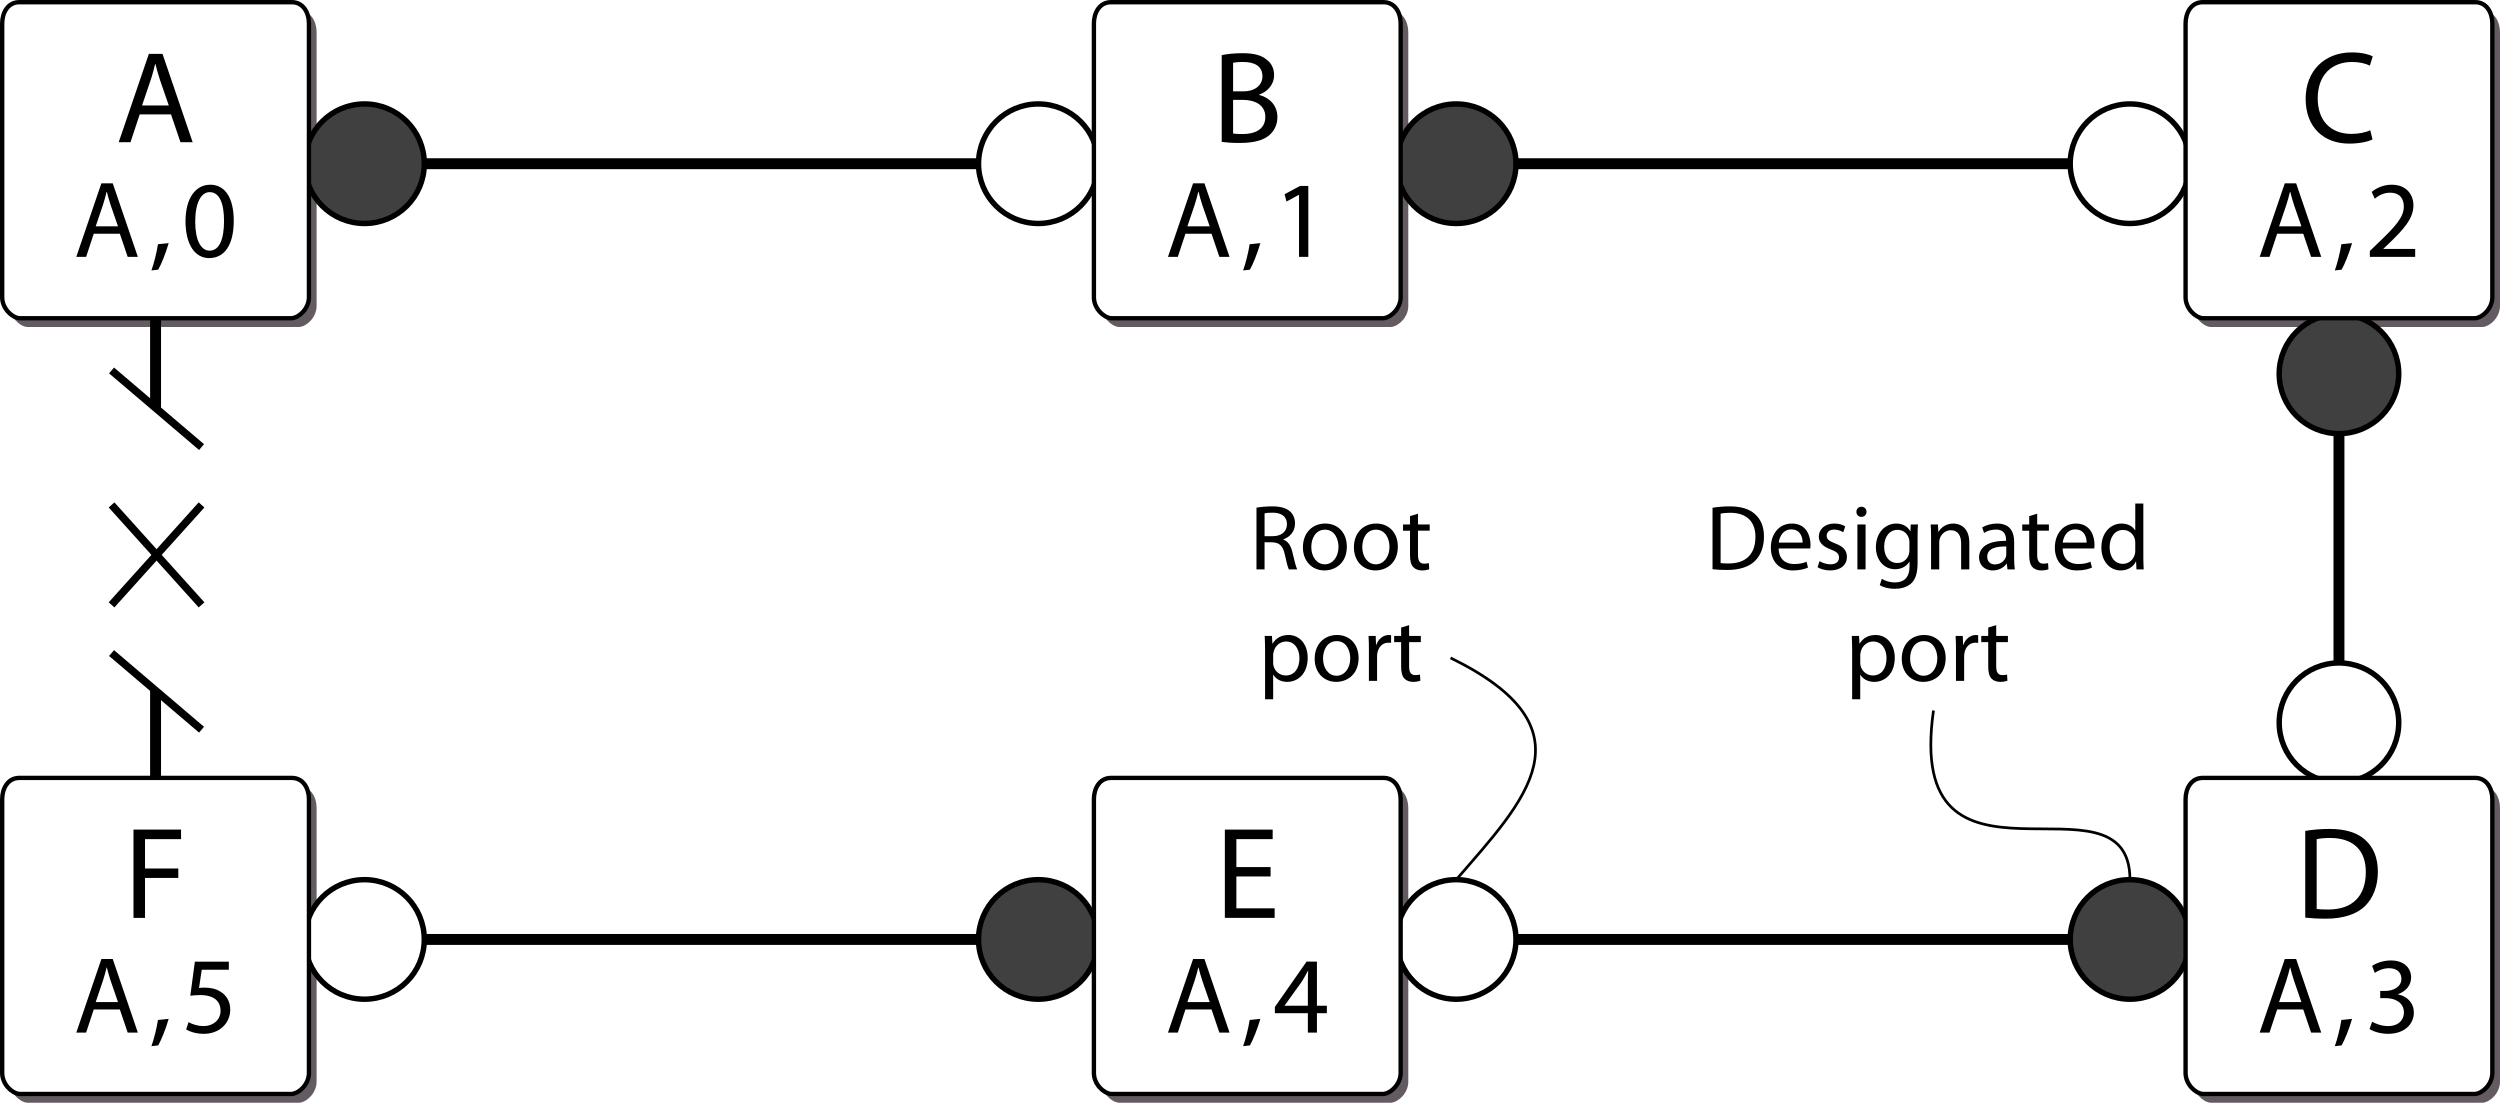 <?xml version="1.0" encoding="UTF-8"?>
<!DOCTYPE svg PUBLIC "-//W3C//DTD SVG 1.1//EN" "http://www.w3.org/Graphics/SVG/1.1/DTD/svg11.dtd">
<!-- Generator: Adobe Illustrator 15.1.0, SVG Export Plug-In . SVG Version: 6.00 Build 0)  --><svg xmlns="http://www.w3.org/2000/svg" version="1.1" id="Layer_1" x="0px" y="0px" width="228.817px" height="100.927px" viewBox="0 0 228.817 100.927" enable-background="new 0 0 228.817 100.927" xml:space="preserve">
    <rect x="-83.917" y="-9.026" fill="#FFFFFF" width="396" height="117"/>
    <line fill="none" stroke="#000000" stroke-miterlimit="11.474" x1="201.047" y1="85.984" x2="136.671" y2="85.984"/>
    <g>
        <path d="M298.588,105.535h-1.043v0.971h1.167v0.292h-1.52v-2.694h1.459v0.292h-1.107v0.852h1.043V105.535z"/>
        <path d="M300.64,106.799l-0.348-0.596c-0.14-0.228-0.224-0.376-0.308-0.532h-0.008c-0.076,0.156-0.156,0.3-0.292,0.536   l-0.324,0.592h-0.4l0.824-1.363l-0.792-1.331h0.404l0.356,0.631c0.1,0.176,0.176,0.312,0.248,0.456h0.012   c0.076-0.16,0.144-0.284,0.244-0.456l0.364-0.631h0.404l-0.819,1.311l0.839,1.383H300.64z"/>
        <path d="M303.144,107.098v0.2h-1.999v-0.2H303.144z"/>
        <path d="M305.056,105.471c0,0.883-0.332,1.371-0.903,1.371c-0.508,0-0.855-0.476-0.864-1.335c0-0.875,0.38-1.351,0.908-1.351   C304.74,104.156,305.056,104.644,305.056,105.471z M303.645,105.511c0,0.675,0.208,1.059,0.528,1.059   c0.355,0,0.527-0.419,0.527-1.083c0-0.64-0.16-1.059-0.527-1.059C303.868,104.428,303.645,104.803,303.645,105.511z"/>
        <path d="M306.928,104.496h-0.992l-0.1,0.667c0.06-0.008,0.116-0.012,0.212-0.012c0.204,0,0.399,0.04,0.56,0.14   c0.204,0.112,0.372,0.34,0.372,0.664c0,0.508-0.404,0.888-0.967,0.888c-0.284,0-0.52-0.08-0.647-0.16l0.088-0.268   c0.108,0.064,0.32,0.144,0.56,0.144c0.328,0,0.616-0.216,0.612-0.564c0-0.335-0.228-0.571-0.744-0.571   c-0.152,0-0.268,0.012-0.364,0.024l0.168-1.248h1.243V104.496z"/>
        <path d="M308.979,104.496h-0.991l-0.1,0.667c0.06-0.008,0.116-0.012,0.212-0.012c0.204,0,0.4,0.04,0.56,0.14   c0.204,0.112,0.372,0.34,0.372,0.664c0,0.508-0.404,0.888-0.968,0.888c-0.284,0-0.52-0.08-0.647-0.16l0.088-0.268   c0.108,0.064,0.32,0.144,0.56,0.144c0.328,0,0.616-0.216,0.612-0.564c0-0.335-0.228-0.571-0.744-0.571   c-0.152,0-0.268,0.012-0.364,0.024l0.168-1.248h1.243V104.496z"/>
        <path d="M309.592,103.96h0.352v1.211h0.008c0.056-0.1,0.144-0.192,0.252-0.252c0.104-0.06,0.228-0.096,0.36-0.096   c0.26,0,0.675,0.16,0.675,0.824v1.151h-0.352v-1.111c0-0.312-0.116-0.572-0.448-0.572c-0.228,0-0.404,0.16-0.472,0.348   c-0.02,0.052-0.024,0.104-0.024,0.168v1.167h-0.352V103.96z"/>
</g>
    <path fill="#635B61" d="M2.468,29.927c-0.715-0.072-1.566-0.92-1.566-1.918V2.955c0-0.998,0.525-1.954,1.566-1.954l0,0h24.944l0,0  c1.04,0,1.566,0.956,1.566,1.954v25.054c0,0.998-0.852,1.846-1.566,1.918H2.468z"/>
    <path fill="#635B61" d="M102.387,29.927c-0.715-0.072-1.566-0.92-1.566-1.918V2.955c0-0.998,0.526-1.954,1.566-1.954l0,0h24.944l0,0  c1.041,0,1.566,0.956,1.566,1.954v25.054c0,0.998-0.852,1.846-1.566,1.918H102.387z"/>
    <path fill="#635B61" d="M202.306,29.927c-0.715-0.072-1.566-0.92-1.566-1.918V2.955c0-0.998,0.525-1.954,1.566-1.954l0,0h24.944l0,0  c1.04,0,1.566,0.956,1.566,1.954v25.054c0,0.998-0.852,1.846-1.566,1.918H202.306z"/>
    <path fill="#635B61" d="M2.468,100.927c-0.715-0.072-1.566-0.92-1.566-1.918V73.955c0-0.998,0.525-1.954,1.566-1.954l0,0h24.944l0,0  c1.04,0,1.566,0.956,1.566,1.954v25.054c0,0.998-0.852,1.846-1.566,1.918H2.468z"/>
    <path fill="#635B61" d="M102.387,100.927c-0.715-0.072-1.566-0.92-1.566-1.918V73.955c0-0.998,0.526-1.954,1.566-1.954l0,0h24.944  l0,0c1.041,0,1.566,0.956,1.566,1.954v25.054c0,0.998-0.852,1.846-1.566,1.918H102.387z"/>
    <path fill="#635B61" d="M202.306,100.927c-0.715-0.072-1.566-0.92-1.566-1.918V73.955c0-0.998,0.525-1.954,1.566-1.954l0,0h24.944  l0,0c1.04,0,1.566,0.956,1.566,1.954v25.054c0,0.998-0.852,1.846-1.566,1.918H202.306z"/>
    <line fill="none" stroke="#000000" stroke-miterlimit="11.474" x1="90.965" y1="14.984" x2="36.752" y2="14.984"/>
    <circle fill="#404040" stroke="#000000" stroke-width="0.5" stroke-miterlimit="11.474" cx="33.363" cy="14.984" r="5.47"/>
    <circle fill="#FFFFFF" stroke="#000000" stroke-width="0.5" stroke-miterlimit="11.474" cx="95.031" cy="14.984" r="5.47"/>
    <line fill="none" stroke="#000000" stroke-miterlimit="11.474" x1="214.078" y1="38.284" x2="214.078" y2="62.759"/>
    <circle fill="#FFFFFF" stroke="#000000" stroke-width="0.5" stroke-miterlimit="11.474" cx="214.078" cy="66.147" r="5.47"/>
    <circle fill="#404040" stroke="#000000" stroke-width="0.5" stroke-miterlimit="11.474" cx="214.078" cy="34.219" r="5.47"/>
    <line fill="none" stroke="#000000" stroke-miterlimit="11.474" x1="190.884" y1="14.984" x2="136.671" y2="14.984"/>
    <circle fill="#404040" stroke="#000000" stroke-width="0.5" stroke-miterlimit="11.474" cx="133.282" cy="14.984" r="5.47"/>
    <circle fill="#FFFFFF" stroke="#000000" stroke-width="0.5" stroke-miterlimit="11.474" cx="194.95" cy="14.984" r="5.47"/>
    <path fill="#FFFFFF" stroke="#000000" stroke-width="0.4" stroke-miterlimit="11.474" d="M101.687,29.126  c-0.715-0.072-1.566-0.92-1.566-1.918V2.154c0-0.998,0.525-1.954,1.566-1.954l0,0h24.944l0,0c1.04,0,1.566,0.956,1.566,1.954v25.054  c0,0.998-0.852,1.846-1.566,1.918H101.687z"/>
    <circle fill="#404040" stroke="#000000" stroke-width="0.5" stroke-miterlimit="11.474" cx="194.95" cy="85.984" r="5.47"/>
    <g>
        <path d="M111.818,5.049c0.456-0.108,1.187-0.18,1.907-0.18c1.043,0,1.715,0.18,2.207,0.588c0.419,0.312,0.684,0.792,0.684,1.427   c0,0.792-0.528,1.475-1.367,1.775v0.036c0.768,0.18,1.667,0.816,1.667,2.015c0,0.696-0.276,1.235-0.696,1.619   c-0.552,0.516-1.463,0.756-2.782,0.756c-0.72,0-1.271-0.048-1.619-0.096V5.049z M112.861,8.359h0.947   c1.091,0,1.739-0.588,1.739-1.367c0-0.935-0.708-1.319-1.763-1.319c-0.48,0-0.755,0.036-0.923,0.072V8.359z M112.861,12.221   c0.216,0.036,0.503,0.048,0.875,0.048c1.079,0,2.075-0.396,2.075-1.571c0-1.092-0.947-1.559-2.087-1.559h-0.863V12.221z"/>
        <path d="M108.5,21.394l-0.7,2.119H106.9l2.299-6.736h1.039l2.299,6.736h-0.93l-0.719-2.119H108.5z M110.718,20.714l-0.67-1.939   c-0.15-0.44-0.25-0.84-0.35-1.229h-0.02c-0.1,0.39-0.2,0.81-0.34,1.219l-0.66,1.949H110.718z"/>
        <path d="M113.778,24.752c0.22-0.6,0.49-1.669,0.6-2.399l0.979-0.1c-0.24,0.85-0.68,1.959-0.959,2.429L113.778,24.752z"/>
        <path d="M118.895,17.836h-0.02l-1.129,0.61l-0.17-0.67l1.419-0.76h0.75v6.496h-0.85V17.836z"/>
</g>
    <path fill="#FFFFFF" stroke="#000000" stroke-width="0.4" stroke-miterlimit="11.474" d="M201.605,29.126  c-0.715-0.072-1.566-0.92-1.566-1.918V2.154c0-0.998,0.525-1.954,1.566-1.954l0,0h24.944l0,0c1.04,0,1.566,0.956,1.566,1.954v25.054  c0,0.998-0.852,1.846-1.566,1.918H201.605z"/>
    <g>
        <path d="M217.146,12.76c-0.372,0.192-1.151,0.384-2.135,0.384c-2.279,0-3.982-1.439-3.982-4.102c0-2.543,1.715-4.246,4.222-4.246   c0.996,0,1.643,0.216,1.919,0.36l-0.264,0.852c-0.384-0.192-0.947-0.336-1.619-0.336c-1.895,0-3.154,1.211-3.154,3.334   c0,1.991,1.14,3.25,3.094,3.25c0.648,0,1.295-0.132,1.715-0.336L217.146,12.76z"/>
        <path d="M208.419,21.394l-0.7,2.119h-0.899l2.299-6.736h1.039l2.299,6.736h-0.929l-0.72-2.119H208.419z M210.638,20.714   l-0.67-1.939c-0.15-0.44-0.25-0.84-0.35-1.229h-0.02c-0.1,0.39-0.2,0.81-0.34,1.219l-0.66,1.949H210.638z"/>
        <path d="M213.698,24.752c0.22-0.6,0.49-1.669,0.6-2.399l0.979-0.1c-0.24,0.85-0.68,1.959-0.959,2.429L213.698,24.752z"/>
        <path d="M216.905,23.512v-0.54l0.689-0.669c1.659-1.579,2.419-2.419,2.419-3.398c0-0.66-0.31-1.269-1.279-1.269   c-0.59,0-1.08,0.3-1.379,0.55l-0.28-0.62c0.44-0.37,1.089-0.66,1.829-0.66c1.399,0,1.989,0.959,1.989,1.889   c0,1.199-0.87,2.169-2.239,3.488l-0.51,0.48v0.02h2.909v0.729H216.905z"/>
</g>
    <line fill="none" stroke="#000000" stroke-miterlimit="11.474" x1="90.965" y1="85.984" x2="36.752" y2="85.984"/>
    <circle fill="#FFFFFF" stroke="#000000" stroke-width="0.5" stroke-miterlimit="11.474" cx="33.363" cy="85.984" r="5.47"/>
    <circle fill="#404040" stroke="#000000" stroke-width="0.5" stroke-miterlimit="11.474" cx="95.031" cy="85.984" r="5.47"/>
    <circle fill="#FFFFFF" stroke="#000000" stroke-width="0.5" stroke-miterlimit="11.474" cx="133.282" cy="85.984" r="5.47"/>
    <path fill="#FFFFFF" stroke="#000000" stroke-width="0.4" stroke-miterlimit="11.474" d="M101.687,100.126  c-0.715-0.072-1.566-0.92-1.566-1.918V73.154c0-0.998,0.525-1.954,1.566-1.954l0,0h24.944l0,0c1.04,0,1.566,0.956,1.566,1.954  v25.054c0,0.998-0.852,1.846-1.566,1.918H101.687z"/>
    <g>
        <path d="M116.292,80.222h-3.13v2.915h3.502v0.875h-4.557v-8.083h4.377v0.875h-3.322v2.555h3.13V80.222z"/>
        <path d="M108.5,92.394l-0.7,2.119H106.9l2.299-6.736h1.039l2.299,6.736h-0.93l-0.719-2.119H108.5z M110.718,91.714l-0.67-1.939   c-0.15-0.44-0.25-0.84-0.35-1.229h-0.02c-0.1,0.39-0.2,0.81-0.34,1.219l-0.66,1.949H110.718z"/>
        <path d="M113.778,95.752c0.22-0.6,0.49-1.669,0.6-2.398l0.979-0.1c-0.24,0.85-0.68,1.959-0.959,2.429L113.778,95.752z"/>
        <path d="M119.705,94.512v-1.779h-3.019v-0.57l2.898-4.148h0.95v4.038h0.909v0.68h-0.909v1.779H119.705z M119.705,92.054v-2.169   c0-0.34,0.01-0.68,0.03-1.02h-0.03c-0.2,0.38-0.36,0.66-0.54,0.959l-1.589,2.209v0.02H119.705z"/>
</g>
    <path fill="#FFFFFF" stroke="#000000" stroke-width="0.4" stroke-miterlimit="11.474" d="M201.605,100.126  c-0.715-0.072-1.566-0.92-1.566-1.918V73.154c0-0.998,0.525-1.954,1.566-1.954l0,0h24.944l0,0c1.04,0,1.566,0.956,1.566,1.954  v25.054c0,0.998-0.852,1.846-1.566,1.918H201.605z"/>
    <g>
        <path d="M210.993,76.049c0.636-0.108,1.391-0.18,2.219-0.18c1.499,0,2.567,0.36,3.274,1.007c0.731,0.66,1.151,1.595,1.151,2.902   c0,1.319-0.42,2.399-1.164,3.143c-0.768,0.755-2.015,1.163-3.586,1.163c-0.755,0-1.367-0.036-1.895-0.096V76.049z M212.037,83.197   c0.264,0.036,0.647,0.048,1.056,0.048c2.243,0,3.442-1.247,3.442-3.43c0.012-1.907-1.067-3.118-3.274-3.118   c-0.54,0-0.947,0.048-1.223,0.108V83.197z"/>
        <path d="M208.419,92.394l-0.7,2.119h-0.899l2.299-6.736h1.039l2.299,6.736h-0.929l-0.72-2.119H208.419z M210.638,91.714   l-0.67-1.939c-0.15-0.44-0.25-0.84-0.35-1.229h-0.02c-0.1,0.39-0.2,0.81-0.34,1.219l-0.66,1.949H210.638z"/>
        <path d="M213.698,95.752c0.22-0.6,0.49-1.669,0.6-2.398l0.979-0.1c-0.24,0.85-0.68,1.959-0.959,2.429L213.698,95.752z"/>
        <path d="M217.115,93.513c0.25,0.15,0.819,0.4,1.439,0.4c1.119,0,1.479-0.709,1.469-1.259c-0.01-0.91-0.829-1.299-1.679-1.299h-0.49   v-0.66h0.49c0.64,0,1.449-0.33,1.449-1.1c0-0.52-0.33-0.979-1.14-0.979c-0.52,0-1.02,0.23-1.299,0.43l-0.24-0.64   c0.35-0.25,1.009-0.5,1.709-0.5c1.279,0,1.859,0.76,1.859,1.549c0,0.68-0.41,1.249-1.199,1.539v0.02   c0.8,0.15,1.439,0.75,1.449,1.659c0,1.039-0.819,1.949-2.369,1.949c-0.729,0-1.369-0.23-1.689-0.439L217.115,93.513z"/>
</g>
    <line fill="none" stroke="#000000" stroke-miterlimit="11.474" x1="14.239" y1="24.787" x2="14.239" y2="72.787"/>
    <polyline fill="#FFFFFF" points="18.447,66.787 10.21,59.772 10.21,33.906 18.447,40.921 "/>
    <line fill="none" stroke="#000000" stroke-width="0.7" stroke-miterlimit="11.474" x1="10.21" y1="33.906" x2="18.447" y2="40.921"/>
    <line fill="none" stroke="#000000" stroke-width="0.7" stroke-miterlimit="11.474" x1="10.21" y1="59.772" x2="18.447" y2="66.787"/>
    <line fill="none" stroke="#000000" stroke-width="0.7" stroke-miterlimit="11.474" x1="10.21" y1="46.213" x2="18.447" y2="55.362"/>
    <line fill="none" stroke="#000000" stroke-width="0.7" stroke-miterlimit="11.474" x1="10.21" y1="55.362" x2="18.447" y2="46.213"/>
    <path fill="#FFFFFF" stroke="#000000" stroke-width="0.4" stroke-miterlimit="11.474" d="M1.767,29.126  C1.052,29.053,0.2,28.206,0.2,27.208V2.154C0.2,1.156,0.726,0.2,1.767,0.2l0,0h24.944l0,0c1.04,0,1.566,0.956,1.566,1.954v25.054  c0,0.998-0.852,1.846-1.566,1.918H1.767z"/>
    <g>
        <path d="M12.786,10.47l-0.84,2.542h-1.079l2.758-8.083h1.248l2.758,8.083h-1.115l-0.864-2.542H12.786z M15.449,9.654l-0.804-2.327   c-0.18-0.528-0.3-1.008-0.42-1.475h-0.024c-0.12,0.468-0.24,0.972-0.408,1.463l-0.792,2.339H15.449z"/>
        <path d="M8.581,21.394l-0.7,2.119H6.981l2.299-6.736h1.039l2.299,6.736h-0.93l-0.719-2.119H8.581z M10.799,20.714l-0.67-1.939   c-0.15-0.44-0.25-0.84-0.35-1.229H9.76c-0.1,0.39-0.2,0.81-0.34,1.219l-0.66,1.949H10.799z"/>
        <path d="M13.859,24.752c0.22-0.6,0.49-1.669,0.6-2.399l0.979-0.1c-0.24,0.85-0.68,1.959-0.959,2.429L13.859,24.752z"/>
        <path d="M21.395,20.194c0,2.209-0.83,3.428-2.259,3.428c-1.269,0-2.139-1.189-2.159-3.338c0-2.189,0.949-3.378,2.269-3.378   C20.605,16.906,21.395,18.125,21.395,20.194z M17.867,20.294c0,1.689,0.52,2.649,1.319,2.649c0.889,0,1.319-1.05,1.319-2.709   c0-1.599-0.399-2.648-1.319-2.648C18.426,17.586,17.867,18.525,17.867,20.294z"/>
</g>
    <path fill="#FFFFFF" stroke="#000000" stroke-width="0.4" stroke-miterlimit="11.474" d="M1.767,100.126  c-0.715-0.072-1.566-0.92-1.566-1.918V73.154c0-0.998,0.525-1.954,1.566-1.954l0,0h24.944l0,0c1.04,0,1.566,0.956,1.566,1.954  v25.054c0,0.998-0.852,1.846-1.566,1.918H1.767z"/>
    <g>
        <path d="M12.217,75.929h4.354v0.875h-3.298v2.687h3.046v0.863h-3.046v3.658h-1.055V75.929z"/>
        <path d="M8.581,92.394l-0.7,2.119H6.981l2.299-6.736h1.039l2.299,6.736h-0.93l-0.719-2.119H8.581z M10.799,91.714l-0.67-1.939   c-0.15-0.44-0.25-0.84-0.35-1.229H9.76c-0.1,0.39-0.2,0.81-0.34,1.219l-0.66,1.949H10.799z"/>
        <path d="M13.859,95.752c0.22-0.6,0.49-1.669,0.6-2.398l0.979-0.1c-0.24,0.85-0.68,1.959-0.959,2.429L13.859,95.752z"/>
        <path d="M20.945,88.756h-2.479l-0.25,1.669c0.15-0.02,0.29-0.03,0.53-0.03c0.51,0,1,0.1,1.399,0.35   c0.509,0.28,0.929,0.85,0.929,1.659c0,1.27-1.009,2.219-2.418,2.219c-0.71,0-1.299-0.2-1.619-0.4l0.22-0.669   c0.27,0.16,0.8,0.36,1.399,0.36c0.819,0,1.539-0.54,1.529-1.409c0-0.84-0.569-1.429-1.859-1.429c-0.38,0-0.669,0.03-0.909,0.06   l0.419-3.119h3.108V88.756z"/>
</g>
    <g>
        <path d="M156.743,46.473c0.451-0.076,0.986-0.127,1.572-0.127c1.063,0,1.819,0.255,2.32,0.714c0.519,0.468,0.816,1.13,0.816,2.057   c0,0.935-0.297,1.7-0.824,2.227c-0.544,0.536-1.428,0.824-2.542,0.824c-0.535,0-0.969-0.025-1.343-0.068V46.473z M157.482,51.539   c0.187,0.026,0.459,0.034,0.748,0.034c1.589,0,2.439-0.884,2.439-2.431c0.008-1.352-0.756-2.21-2.32-2.21   c-0.382,0-0.671,0.034-0.867,0.077V51.539z"/>
        <path d="M162.794,50.196c0.017,1.012,0.655,1.428,1.411,1.428c0.535,0,0.867-0.093,1.139-0.212l0.136,0.536   c-0.264,0.119-0.723,0.263-1.377,0.263c-1.267,0-2.023-0.841-2.023-2.082s0.731-2.21,1.929-2.21c1.352,0,1.7,1.173,1.7,1.93   c0,0.153-0.009,0.263-0.026,0.348H162.794z M164.987,49.661c0.008-0.468-0.195-1.207-1.037-1.207c-0.765,0-1.088,0.688-1.147,1.207   H164.987z"/>
        <path d="M166.535,51.361c0.229,0.136,0.62,0.289,0.994,0.289c0.536,0,0.791-0.264,0.791-0.612c0-0.357-0.212-0.544-0.756-0.748   c-0.748-0.272-1.097-0.671-1.097-1.165c0-0.663,0.544-1.207,1.419-1.207c0.417,0,0.782,0.111,1.003,0.255l-0.178,0.544   c-0.162-0.102-0.459-0.247-0.841-0.247c-0.442,0-0.68,0.255-0.68,0.561c0,0.34,0.238,0.493,0.773,0.705   c0.706,0.264,1.08,0.621,1.08,1.232c0,0.731-0.57,1.241-1.53,1.241c-0.45,0-0.867-0.119-1.156-0.289L166.535,51.361z"/>
        <path d="M170.835,46.847c0,0.255-0.179,0.459-0.476,0.459c-0.272,0-0.45-0.204-0.45-0.459s0.187-0.467,0.467-0.467   C170.648,46.38,170.835,46.584,170.835,46.847z M170.002,52.117v-4.114h0.748v4.114H170.002z"/>
        <path d="M175.51,51.513c0,0.952-0.196,1.521-0.586,1.887c-0.408,0.366-0.986,0.493-1.504,0.493c-0.493,0-1.037-0.119-1.369-0.34   l0.187-0.578c0.272,0.179,0.697,0.332,1.207,0.332c0.765,0,1.326-0.399,1.326-1.445v-0.451h-0.017   c-0.221,0.383-0.671,0.688-1.309,0.688c-1.02,0-1.751-0.867-1.751-2.006c0-1.394,0.91-2.176,1.861-2.176   c0.714,0,1.097,0.366,1.284,0.706h0.017l0.026-0.621h0.663c-0.025,0.289-0.034,0.629-0.034,1.122V51.513z M174.762,49.627   c0-0.127-0.009-0.238-0.042-0.332c-0.136-0.442-0.493-0.799-1.045-0.799c-0.714,0-1.224,0.604-1.224,1.555   c0,0.808,0.417,1.479,1.215,1.479c0.468,0,0.884-0.289,1.037-0.765c0.042-0.127,0.06-0.272,0.06-0.399V49.627z"/>
        <path d="M176.743,49.117c0-0.434-0.008-0.773-0.034-1.114h0.663l0.042,0.68h0.017c0.204-0.382,0.68-0.765,1.36-0.765   c0.569,0,1.454,0.34,1.454,1.751v2.448h-0.748v-2.371c0-0.663-0.247-1.215-0.952-1.215c-0.484,0-0.867,0.348-1.002,0.765   c-0.034,0.094-0.051,0.221-0.051,0.349v2.473h-0.748V49.117z"/>
        <path d="M184.35,51.131c0,0.357,0.017,0.706,0.06,0.986h-0.671l-0.06-0.519h-0.026c-0.229,0.323-0.671,0.612-1.258,0.612   c-0.833,0-1.258-0.586-1.258-1.181c0-0.995,0.884-1.539,2.473-1.53v-0.085c0-0.332-0.093-0.952-0.935-0.943   c-0.391,0-0.791,0.11-1.08,0.306l-0.17-0.501c0.34-0.212,0.841-0.357,1.36-0.357c1.258,0,1.564,0.858,1.564,1.674V51.131z    M183.627,50.018c-0.816-0.017-1.742,0.127-1.742,0.926c0,0.493,0.323,0.714,0.697,0.714c0.544,0,0.893-0.34,1.012-0.688   c0.025-0.085,0.034-0.17,0.034-0.238V50.018z"/>
        <path d="M186.458,47.017v0.986h1.071v0.57h-1.071v2.218c0,0.51,0.145,0.799,0.561,0.799c0.204,0,0.323-0.017,0.434-0.051   l0.034,0.57c-0.144,0.051-0.374,0.102-0.663,0.102c-0.349,0-0.629-0.119-0.808-0.314c-0.204-0.229-0.289-0.595-0.289-1.079v-2.244   h-0.637v-0.57h0.637v-0.765L186.458,47.017z"/>
        <path d="M188.787,50.196c0.017,1.012,0.654,1.428,1.411,1.428c0.535,0,0.867-0.093,1.139-0.212l0.136,0.536   c-0.263,0.119-0.722,0.263-1.376,0.263c-1.267,0-2.023-0.841-2.023-2.082s0.731-2.21,1.929-2.21c1.352,0,1.7,1.173,1.7,1.93   c0,0.153-0.008,0.263-0.025,0.348H188.787z M190.98,49.661c0.008-0.468-0.195-1.207-1.037-1.207c-0.765,0-1.088,0.688-1.147,1.207   H190.98z"/>
        <path d="M196.173,46.083v4.972c0,0.366,0.017,0.782,0.034,1.063h-0.663l-0.034-0.714h-0.025c-0.221,0.459-0.714,0.807-1.385,0.807   c-0.995,0-1.768-0.841-1.768-2.09c-0.008-1.369,0.85-2.202,1.844-2.202c0.638,0,1.054,0.298,1.241,0.621h0.017v-2.456H196.173z    M195.434,49.677c0-0.093-0.008-0.221-0.034-0.314c-0.11-0.467-0.519-0.858-1.08-0.858c-0.773,0-1.232,0.68-1.232,1.581   c0,0.833,0.417,1.521,1.215,1.521c0.501,0,0.96-0.34,1.097-0.893c0.025-0.102,0.034-0.204,0.034-0.323V49.677z"/>
        <path d="M169.522,59.546c0-0.527-0.017-0.952-0.034-1.343h0.663l0.042,0.706h0.017c0.297-0.501,0.79-0.791,1.461-0.791   c1.003,0,1.751,0.841,1.751,2.082c0,1.479-0.909,2.21-1.878,2.21c-0.544,0-1.02-0.238-1.266-0.646h-0.017V64h-0.739V59.546z    M170.262,60.643c0,0.11,0.008,0.212,0.034,0.306c0.136,0.519,0.586,0.875,1.122,0.875c0.791,0,1.25-0.646,1.25-1.589   c0-0.816-0.434-1.521-1.224-1.521c-0.51,0-0.994,0.357-1.13,0.918c-0.025,0.094-0.051,0.204-0.051,0.297V60.643z"/>
        <path d="M178.081,60.226c0,1.521-1.062,2.184-2.048,2.184c-1.105,0-1.972-0.816-1.972-2.116c0-1.368,0.91-2.176,2.04-2.176   C177.282,58.118,178.081,58.977,178.081,60.226z M174.826,60.269c0,0.901,0.51,1.581,1.241,1.581c0.714,0,1.25-0.671,1.25-1.598   c0-0.697-0.349-1.572-1.232-1.572C175.208,58.679,174.826,59.495,174.826,60.269z"/>
        <path d="M179.025,59.487c0-0.484-0.008-0.901-0.034-1.283h0.654l0.034,0.816h0.025c0.187-0.552,0.646-0.901,1.147-0.901   c0.076,0,0.136,0.008,0.204,0.017v0.705c-0.077-0.017-0.153-0.017-0.255-0.017c-0.527,0-0.901,0.391-1.003,0.952   c-0.017,0.102-0.025,0.229-0.025,0.349v2.193h-0.748V59.487z"/>
        <path d="M182.706,57.218v0.986h1.071v0.569h-1.071v2.218c0,0.51,0.145,0.799,0.561,0.799c0.204,0,0.323-0.017,0.433-0.051   l0.034,0.569c-0.145,0.051-0.374,0.102-0.663,0.102c-0.348,0-0.629-0.119-0.807-0.314c-0.204-0.229-0.289-0.595-0.289-1.08v-2.244   h-0.638v-0.569h0.638v-0.765L182.706,57.218z"/>
</g>
    <path fill="none" stroke="#000000" stroke-width="0.25" stroke-miterlimit="11.474" d="M176.966,65.032  c-2.701,18.908,17.983,4.741,17.983,15.482"/>
    <g>
        <path d="M115.002,46.465c0.374-0.068,0.918-0.119,1.419-0.119c0.791,0,1.309,0.153,1.657,0.467   c0.281,0.255,0.451,0.646,0.451,1.097c0,0.748-0.476,1.25-1.071,1.453v0.026c0.433,0.153,0.697,0.561,0.833,1.156   c0.187,0.799,0.323,1.351,0.442,1.572h-0.765c-0.093-0.17-0.221-0.654-0.374-1.368c-0.17-0.791-0.484-1.088-1.156-1.114h-0.697   v2.482h-0.74V46.465z M115.742,49.074h0.756c0.791,0,1.292-0.434,1.292-1.088c0-0.74-0.536-1.063-1.317-1.063   c-0.357,0-0.604,0.025-0.731,0.06V49.074z"/>
        <path d="M123.272,50.026c0,1.521-1.062,2.184-2.048,2.184c-1.105,0-1.972-0.816-1.972-2.116c0-1.368,0.91-2.176,2.04-2.176   C122.474,47.918,123.272,48.777,123.272,50.026z M120.018,50.069c0,0.901,0.51,1.581,1.241,1.581c0.714,0,1.25-0.671,1.25-1.598   c0-0.697-0.349-1.572-1.232-1.572C120.4,48.479,120.018,49.295,120.018,50.069z"/>
        <path d="M127.939,50.026c0,1.521-1.062,2.184-2.048,2.184c-1.104,0-1.972-0.816-1.972-2.116c0-1.368,0.91-2.176,2.04-2.176   C127.14,47.918,127.939,48.777,127.939,50.026z M124.684,50.069c0,0.901,0.51,1.581,1.241,1.581c0.714,0,1.25-0.671,1.25-1.598   c0-0.697-0.349-1.572-1.232-1.572C125.066,48.479,124.684,49.295,124.684,50.069z"/>
        <path d="M129.784,47.017v0.986h1.071v0.57h-1.071v2.218c0,0.51,0.145,0.799,0.561,0.799c0.204,0,0.323-0.017,0.434-0.051   l0.034,0.57c-0.145,0.051-0.374,0.102-0.663,0.102c-0.349,0-0.629-0.119-0.808-0.314c-0.204-0.229-0.289-0.595-0.289-1.079v-2.244   h-0.637v-0.57h0.637v-0.765L129.784,47.017z"/>
        <path d="M115.789,59.546c0-0.527-0.017-0.952-0.034-1.343h0.663l0.042,0.706h0.017c0.297-0.501,0.79-0.791,1.461-0.791   c1.003,0,1.751,0.841,1.751,2.082c0,1.479-0.909,2.21-1.878,2.21c-0.544,0-1.02-0.238-1.266-0.646h-0.017V64h-0.739V59.546z    M116.528,60.643c0,0.11,0.008,0.212,0.034,0.306c0.136,0.519,0.586,0.875,1.122,0.875c0.791,0,1.25-0.646,1.25-1.589   c0-0.816-0.434-1.521-1.224-1.521c-0.51,0-0.994,0.357-1.13,0.918c-0.025,0.094-0.051,0.204-0.051,0.297V60.643z"/>
        <path d="M124.348,60.226c0,1.521-1.062,2.184-2.048,2.184c-1.105,0-1.972-0.816-1.972-2.116c0-1.368,0.91-2.176,2.04-2.176   C123.549,58.118,124.348,58.977,124.348,60.226z M121.093,60.269c0,0.901,0.51,1.581,1.241,1.581c0.714,0,1.25-0.671,1.25-1.598   c0-0.697-0.349-1.572-1.232-1.572C121.475,58.679,121.093,59.495,121.093,60.269z"/>
        <path d="M125.292,59.487c0-0.484-0.008-0.901-0.034-1.283h0.654l0.034,0.816h0.025c0.187-0.552,0.646-0.901,1.147-0.901   c0.076,0,0.136,0.008,0.204,0.017v0.705c-0.077-0.017-0.153-0.017-0.255-0.017c-0.527,0-0.901,0.391-1.003,0.952   c-0.017,0.102-0.025,0.229-0.025,0.349v2.193h-0.748V59.487z"/>
        <path d="M128.972,57.218v0.986h1.071v0.569h-1.071v2.218c0,0.51,0.145,0.799,0.561,0.799c0.204,0,0.323-0.017,0.433-0.051   L130,62.308c-0.145,0.051-0.374,0.102-0.663,0.102c-0.348,0-0.629-0.119-0.807-0.314c-0.204-0.229-0.289-0.595-0.289-1.08v-2.244   h-0.638v-0.569h0.638v-0.765L128.972,57.218z"/>
</g>
    <path fill="none" stroke="#000000" stroke-width="0.25" stroke-miterlimit="11.474" d="M132.766,60.216  c13.316,6.517,6.8,13.033,0.516,20.299"/>
</svg>